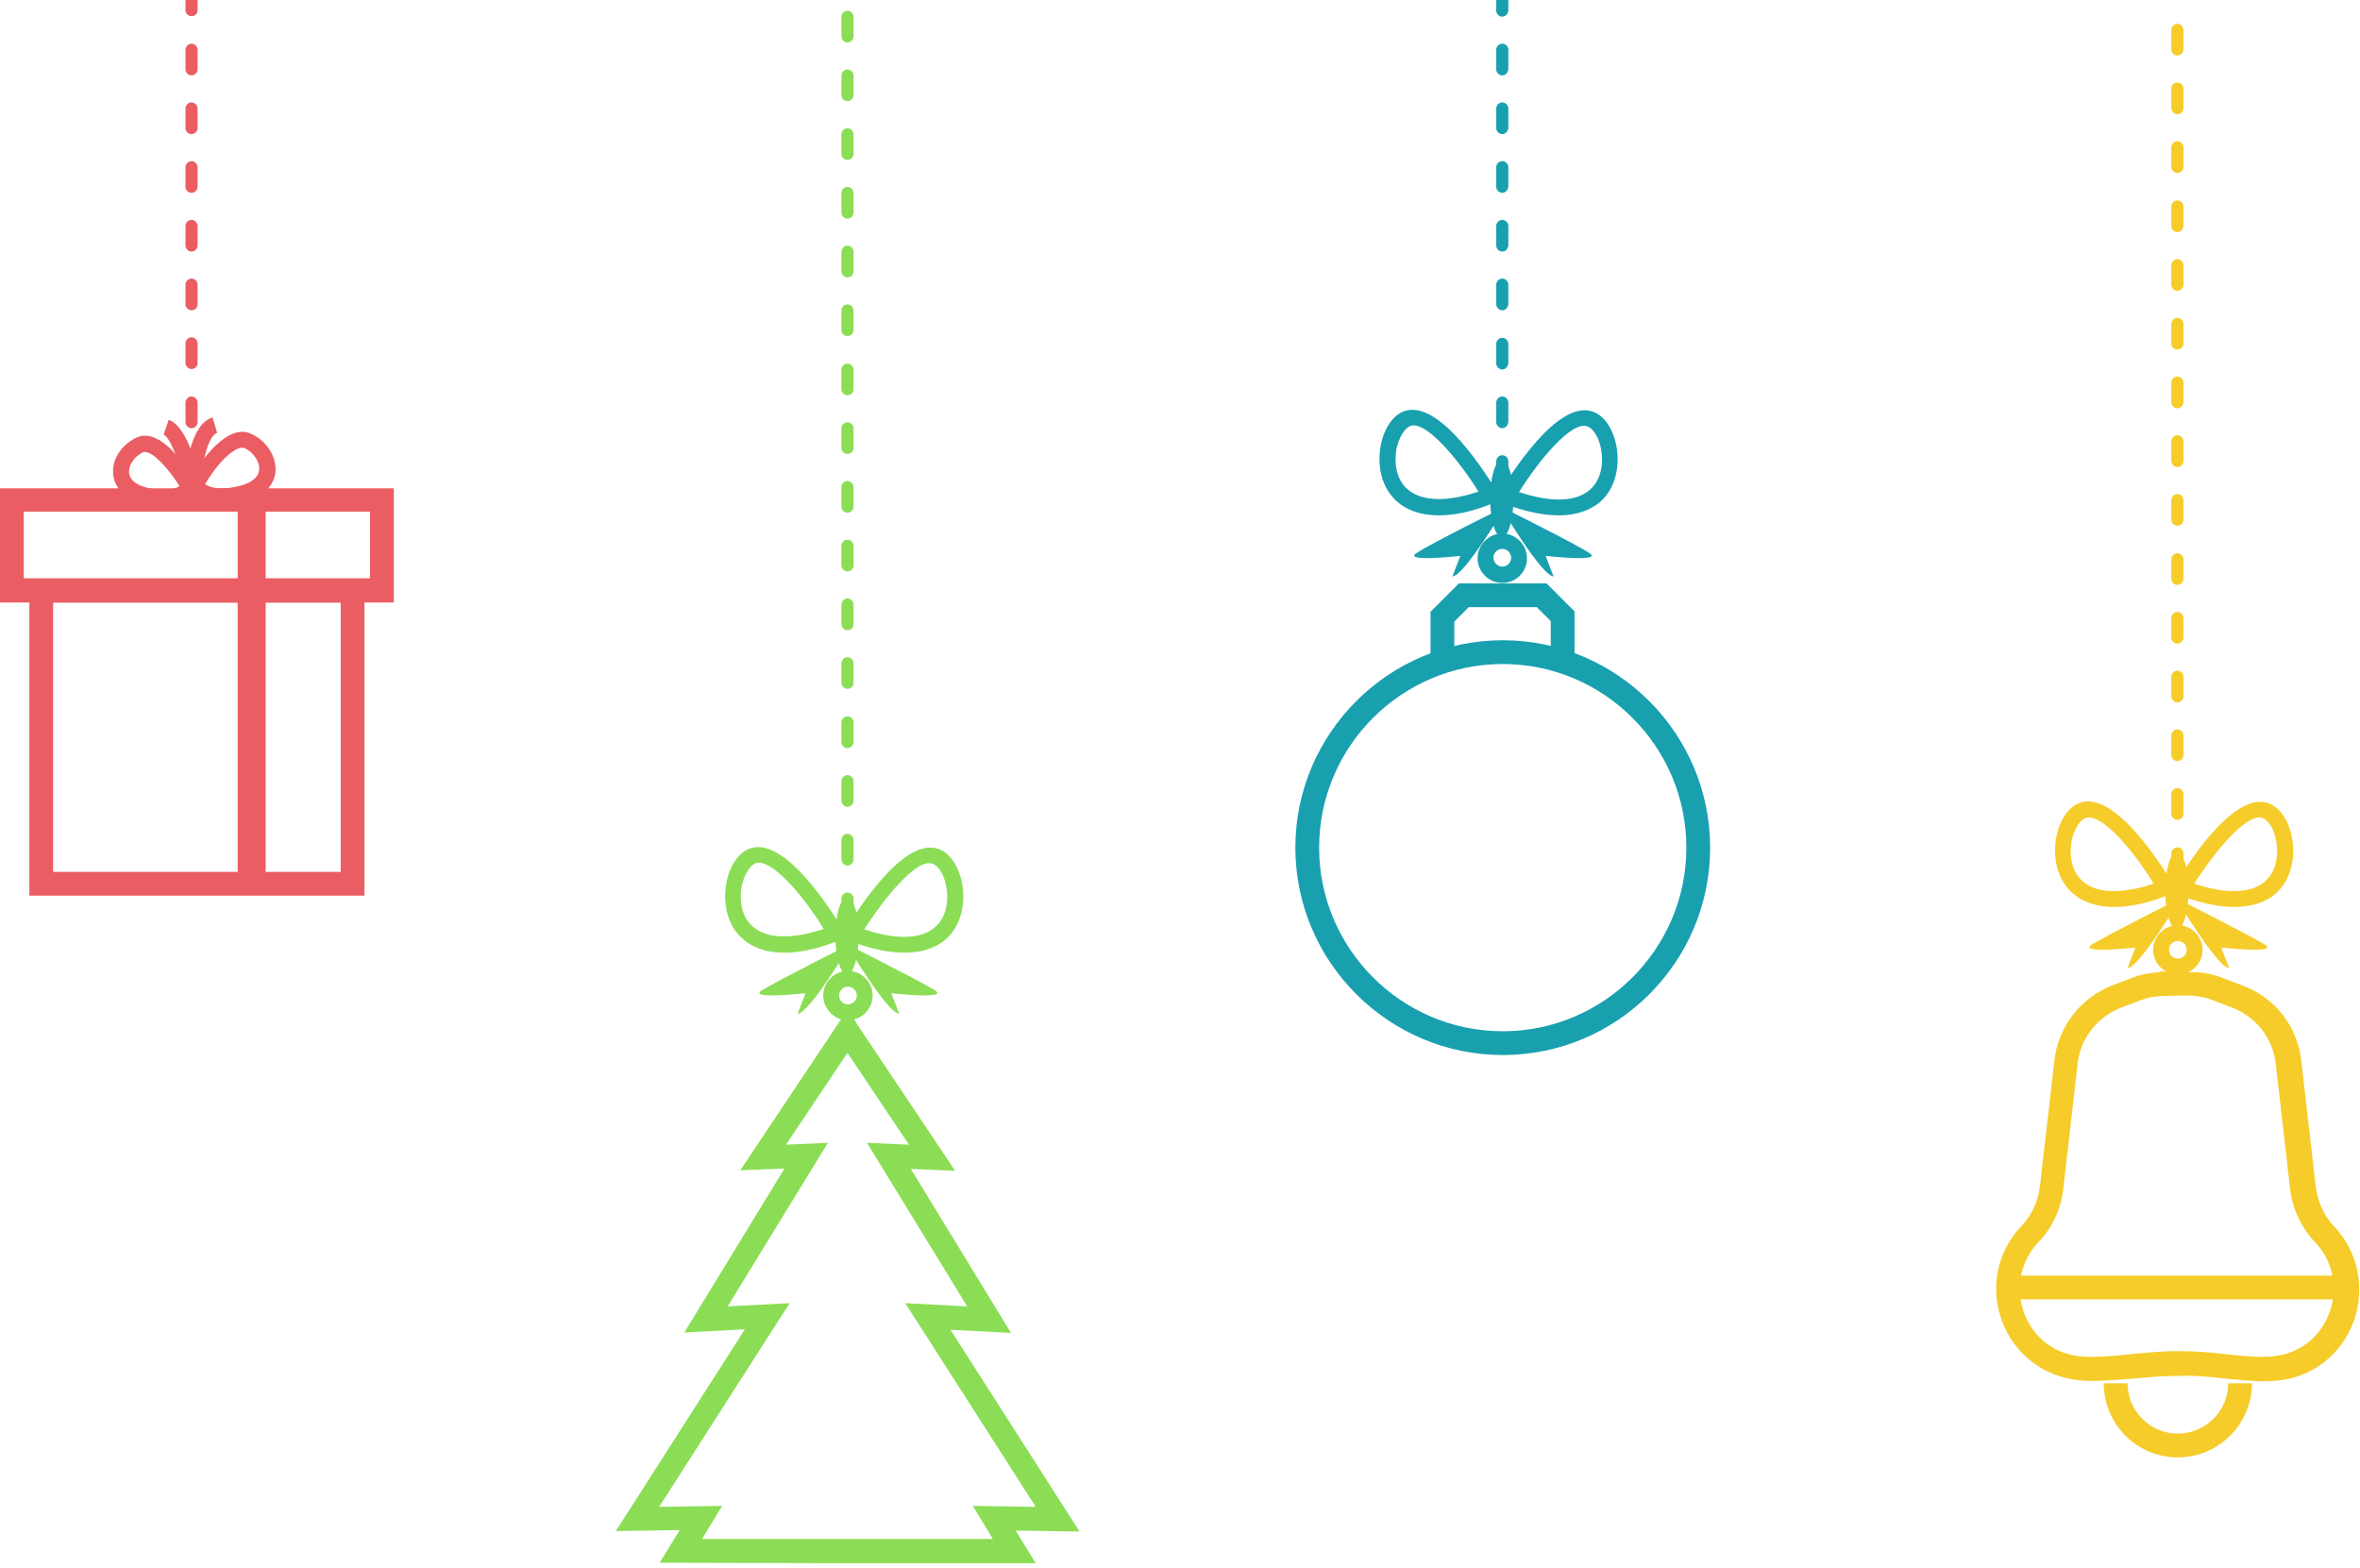 <svg width="313" height="208" viewBox="0 0 313 208" fill="none" xmlns="http://www.w3.org/2000/svg">
<path d="M112.334 207.322L87.486 207.26L90.144 202.933L81.676 203.057L98.797 176.293L90.762 176.725L104.051 154.968L98.179 155.215L112.334 134.014L112.396 134.138L112.519 134.014L113.817 136.054L126.674 155.277L120.802 155.03L134.091 176.787L126.056 176.355L143.177 203.119L134.709 202.995L137.367 207.322H112.334ZM93.111 204.108H112.457H131.681L129.023 199.719L137.367 199.843L120.06 172.831L128.281 173.264L114.992 151.569L120.555 151.816L112.396 139.639L104.237 151.816L109.8 151.569L96.51 173.264L104.731 172.831L87.424 199.843L95.769 199.719L93.111 204.108Z" fill="#8BDD55"/>
<path d="M112.398 114.79C111.966 114.79 111.595 114.42 111.595 113.987V111.391C111.595 110.958 111.966 110.587 112.398 110.587C112.831 110.587 113.202 110.958 113.202 111.391V113.987C113.202 114.42 112.831 114.79 112.398 114.79ZM112.398 107.002C111.966 107.002 111.595 106.631 111.595 106.199V103.603C111.595 103.17 111.966 102.799 112.398 102.799C112.831 102.799 113.202 103.17 113.202 103.603V106.199C113.202 106.631 112.831 107.002 112.398 107.002ZM112.398 99.214C111.966 99.214 111.595 98.843 111.595 98.411V95.815C111.595 95.382 111.966 95.011 112.398 95.011C112.831 95.011 113.202 95.382 113.202 95.815V98.411C113.202 98.843 112.831 99.214 112.398 99.214ZM112.398 91.364C111.966 91.364 111.595 90.993 111.595 90.561V87.965C111.595 87.532 111.966 87.161 112.398 87.161C112.831 87.161 113.202 87.532 113.202 87.965V90.561C113.202 91.055 112.831 91.364 112.398 91.364ZM112.398 83.576C111.966 83.576 111.595 83.205 111.595 82.772V80.177C111.595 79.744 111.966 79.373 112.398 79.373C112.831 79.373 113.202 79.744 113.202 80.177V82.772C113.202 83.267 112.831 83.576 112.398 83.576ZM112.398 75.788C111.966 75.788 111.595 75.417 111.595 74.984V72.388C111.595 71.956 111.966 71.585 112.398 71.585C112.831 71.585 113.202 71.956 113.202 72.388V74.984C113.202 75.417 112.831 75.788 112.398 75.788ZM112.398 68C111.966 68 111.595 67.629 111.595 67.196V64.6C111.595 64.168 111.966 63.797 112.398 63.797C112.831 63.797 113.202 64.168 113.202 64.6V67.196C113.202 67.629 112.831 68 112.398 68ZM112.398 60.212C111.966 60.212 111.595 59.841 111.595 59.408V56.812C111.595 56.379 111.966 56.008 112.398 56.008C112.831 56.008 113.202 56.379 113.202 56.812V59.408C113.202 59.841 112.831 60.212 112.398 60.212ZM112.398 52.423C111.966 52.423 111.595 52.053 111.595 51.62V49.024C111.595 48.591 111.966 48.22 112.398 48.22C112.831 48.22 113.202 48.591 113.202 49.024V51.62C113.202 52.053 112.831 52.423 112.398 52.423ZM112.398 44.574C111.966 44.574 111.595 44.203 111.595 43.77V41.174C111.595 40.741 111.966 40.37 112.398 40.37C112.831 40.37 113.202 40.741 113.202 41.174V43.77C113.202 44.264 112.831 44.574 112.398 44.574ZM112.398 36.785C111.966 36.785 111.595 36.414 111.595 35.982V33.386C111.595 32.953 111.966 32.582 112.398 32.582C112.831 32.582 113.202 32.953 113.202 33.386V35.982C113.202 36.476 112.831 36.785 112.398 36.785ZM112.398 28.997C111.966 28.997 111.595 28.626 111.595 28.194V25.598C111.595 25.165 111.966 24.794 112.398 24.794C112.831 24.794 113.202 25.165 113.202 25.598V28.194C113.202 28.626 112.831 28.997 112.398 28.997ZM112.398 21.209C111.966 21.209 111.595 20.838 111.595 20.406V17.809C111.595 17.377 111.966 17.006 112.398 17.006C112.831 17.006 113.202 17.377 113.202 17.809V20.406C113.202 20.838 112.831 21.209 112.398 21.209ZM112.398 13.421C111.966 13.421 111.595 13.05 111.595 12.617V10.021C111.595 9.589 111.966 9.218 112.398 9.218C112.831 9.218 113.202 9.589 113.202 10.021V12.617C113.202 13.05 112.831 13.421 112.398 13.421ZM112.398 5.633C111.966 5.633 111.595 5.262 111.595 4.829V2.233C111.595 1.801 111.966 1.43 112.398 1.43C112.831 1.43 113.202 1.801 113.202 2.233V4.829C113.202 5.262 112.831 5.633 112.398 5.633Z" fill="#8BDD55"/>
<path d="M112.398 121.28C111.966 121.28 111.595 120.909 111.595 120.477V119.179C111.595 118.746 111.966 118.375 112.398 118.375C112.831 118.375 113.202 118.746 113.202 119.179V120.477C113.202 120.971 112.831 121.28 112.398 121.28Z" fill="#8BDD55"/>
<path d="M119.941 126.35C118.025 126.35 115.676 125.917 112.709 124.805L111.534 124.372L112.153 123.321C113.389 121.22 119.693 111.021 124.391 112.566C125.936 113.061 127.173 114.853 127.605 117.202C128.038 119.489 127.667 122.703 125.318 124.681C124.267 125.546 122.537 126.35 119.941 126.35ZM114.625 123.259C118.89 124.681 122.104 124.557 123.958 123.012C125.627 121.591 125.813 119.304 125.504 117.573C125.195 115.842 124.329 114.73 123.649 114.544C121.61 113.802 117.345 118.994 114.625 123.259Z" fill="#8BDD55"/>
<path d="M104.053 126.35C101.395 126.35 99.727 125.547 98.614 124.62C96.265 122.642 95.894 119.489 96.327 117.14C96.76 114.792 97.996 112.999 99.541 112.505C104.239 110.959 110.543 121.22 111.78 123.26L112.398 124.31L111.223 124.743C108.318 125.918 105.969 126.35 104.053 126.35ZM100.654 114.421C100.53 114.421 100.407 114.421 100.221 114.483C99.541 114.73 98.738 115.842 98.367 117.511C98.058 119.242 98.243 121.591 99.912 122.951C101.766 124.496 104.981 124.62 109.245 123.198C106.835 119.242 102.879 114.421 100.654 114.421Z" fill="#8BDD55"/>
<path d="M112.213 125.175C112.213 125.175 117.715 134.446 119.26 134.446L118.209 131.727C118.209 131.727 125.935 132.592 124.019 131.356C122.165 130.181 112.213 125.175 112.213 125.175Z" fill="#8BDD55"/>
<path d="M112.831 125.175C112.831 125.175 107.33 134.446 105.785 134.446L106.835 131.726C106.835 131.726 99.109 132.592 101.025 131.356C102.88 130.181 112.831 125.175 112.831 125.175Z" fill="#8BDD55"/>
<path d="M112.337 129.255C113.19 129.255 113.882 126.959 113.882 124.125C113.882 121.292 113.19 118.995 112.337 118.995C111.483 118.995 110.791 121.292 110.791 124.125C110.791 126.959 111.483 129.255 112.337 129.255Z" fill="#8BDD55"/>
<path d="M112.459 135.313C110.666 135.313 109.183 133.83 109.183 132.037C109.183 130.245 110.666 128.761 112.459 128.761C114.251 128.761 115.735 130.245 115.735 132.037C115.735 133.83 114.251 135.313 112.459 135.313ZM112.459 130.863C111.779 130.863 111.284 131.419 111.284 132.037C111.284 132.717 111.841 133.212 112.459 133.212C113.077 133.212 113.633 132.655 113.633 132.037C113.633 131.357 113.077 130.863 112.459 130.863Z" fill="#8BDD55"/>
<path d="M277.592 183.149C276.912 183.149 276.232 183.149 275.552 183.026C270.978 182.531 267.146 179.564 265.539 175.237C263.87 170.849 264.859 165.966 268.135 162.566C269.495 161.145 270.298 159.29 270.546 157.374L272.462 140.685C272.956 136.173 275.923 132.341 280.188 130.672L282.97 129.621C284.082 129.189 285.257 129.003 286.493 128.941V128.818L290.881 128.941C292.056 128.941 293.045 129.127 294.034 129.436C294.281 129.498 294.466 129.559 294.714 129.683L297.495 130.734C301.76 132.341 304.727 136.173 305.221 140.747L307.138 157.436C307.385 159.352 308.188 161.206 309.548 162.628C312.762 166.028 313.751 170.911 312.144 175.299C310.537 179.626 306.705 182.655 302.131 183.087C299.968 183.335 297.742 183.087 295.332 182.84C293.416 182.655 291.376 182.407 289.212 182.469C286.925 182.469 284.824 182.655 282.846 182.84C280.992 182.964 279.261 183.149 277.592 183.149ZM289.645 132.032L286.987 132.094C285.937 132.094 284.948 132.279 284.082 132.588L281.301 133.639C278.148 134.875 275.923 137.718 275.552 141.056L273.636 157.745C273.327 160.341 272.215 162.813 270.36 164.73C267.95 167.264 267.27 170.849 268.444 174.125C269.68 177.401 272.4 179.502 275.8 179.873C277.716 180.059 279.879 179.873 282.29 179.626C284.268 179.441 286.555 179.193 288.965 179.193C291.252 179.193 293.477 179.379 295.394 179.626C297.742 179.873 299.72 180.059 301.575 179.873C304.974 179.502 307.756 177.339 308.93 174.125C310.166 170.849 309.425 167.202 307.014 164.73C305.221 162.813 304.047 160.341 303.738 157.745L301.822 141.056C301.451 137.718 299.226 134.875 296.073 133.639L293.292 132.588C293.107 132.526 292.983 132.464 292.798 132.403C292.118 132.217 291.376 132.094 290.572 132.032H289.645Z" fill="#F5CC29"/>
<path d="M288.844 193.285C283.404 193.285 279.016 188.896 279.016 183.457H282.168C282.168 187.104 285.135 190.132 288.844 190.132C292.49 190.132 295.519 187.165 295.519 183.457H298.672C298.672 188.896 294.221 193.285 288.844 193.285Z" fill="#F5CC29"/>
<path d="M310.662 169.18H266.776V172.332H310.662V169.18Z" fill="#F5CC29"/>
<path d="M288.78 108.729C288.347 108.729 287.976 108.358 287.976 107.925V105.329C287.976 104.897 288.347 104.526 288.78 104.526C289.213 104.526 289.584 104.897 289.584 105.329V107.925C289.584 108.42 289.213 108.729 288.78 108.729ZM288.78 100.941C288.347 100.941 287.976 100.57 287.976 100.137V97.541C287.976 97.108 288.347 96.738 288.78 96.738C289.213 96.738 289.584 97.108 289.584 97.541V100.137C289.584 100.57 289.213 100.941 288.78 100.941ZM288.78 93.153C288.347 93.153 287.976 92.782 287.976 92.349V89.753C287.976 89.32 288.347 88.949 288.78 88.949C289.213 88.949 289.584 89.32 289.584 89.753V92.349C289.584 92.782 289.213 93.153 288.78 93.153ZM288.78 85.364C288.347 85.364 287.976 84.993 287.976 84.561V81.965C287.976 81.532 288.347 81.161 288.78 81.161C289.213 81.161 289.584 81.532 289.584 81.965V84.561C289.584 84.993 289.213 85.364 288.78 85.364ZM288.78 77.576C288.347 77.576 287.976 77.205 287.976 76.773V74.177C287.976 73.744 288.347 73.373 288.78 73.373C289.213 73.373 289.584 73.744 289.584 74.177V76.773C289.584 77.205 289.213 77.576 288.78 77.576ZM288.78 69.726C288.347 69.726 287.976 69.356 287.976 68.923V66.327C287.976 65.894 288.347 65.523 288.78 65.523C289.213 65.523 289.584 65.894 289.584 66.327V68.923C289.584 69.417 289.213 69.726 288.78 69.726ZM288.78 61.938C288.347 61.938 287.976 61.567 287.976 61.135V58.539C287.976 58.106 288.347 57.735 288.78 57.735C289.213 57.735 289.584 58.106 289.584 58.539V61.135C289.584 61.629 289.213 61.938 288.78 61.938ZM288.78 54.15C288.347 54.15 287.976 53.779 287.976 53.346V50.75C287.976 50.318 288.347 49.947 288.78 49.947C289.213 49.947 289.584 50.318 289.584 50.75V53.346C289.584 53.779 289.213 54.15 288.78 54.15ZM288.78 46.362C288.347 46.362 287.976 45.991 287.976 45.558V42.962C287.976 42.53 288.347 42.159 288.78 42.159C289.213 42.159 289.584 42.53 289.584 42.962V45.558C289.584 45.991 289.213 46.362 288.78 46.362ZM288.78 38.574C288.347 38.574 287.976 38.203 287.976 37.77V35.174C287.976 34.742 288.347 34.371 288.78 34.371C289.213 34.371 289.584 34.742 289.584 35.174V37.77C289.584 38.203 289.213 38.574 288.78 38.574ZM288.78 30.786C288.347 30.786 287.976 30.415 287.976 29.982V27.386C287.976 26.953 288.347 26.582 288.78 26.582C289.213 26.582 289.584 26.953 289.584 27.386V29.982C289.584 30.415 289.213 30.786 288.78 30.786ZM288.78 22.936C288.347 22.936 287.976 22.565 287.976 22.132V19.536C287.976 19.103 288.347 18.733 288.78 18.733C289.213 18.733 289.584 19.103 289.584 19.536V22.132C289.584 22.627 289.213 22.936 288.78 22.936ZM288.78 15.148C288.347 15.148 287.976 14.777 287.976 14.344V11.748C287.976 11.315 288.347 10.944 288.78 10.944C289.213 10.944 289.584 11.315 289.584 11.748V14.344C289.584 14.838 289.213 15.148 288.78 15.148ZM288.78 7.359C288.347 7.359 287.976 6.989 287.976 6.556V3.96C287.976 3.527 288.347 3.156 288.78 3.156C289.213 3.156 289.584 3.527 289.584 3.96V6.556C289.584 6.989 289.213 7.359 288.78 7.359Z" fill="#F5CC29"/>
<path d="M288.78 115.281C288.347 115.281 287.976 114.91 287.976 114.477V113.179C287.976 112.746 288.347 112.375 288.78 112.375C289.213 112.375 289.583 112.746 289.583 113.179V114.477C289.583 114.91 289.213 115.281 288.78 115.281Z" fill="#F5CC29"/>
<path d="M296.322 120.287C294.406 120.287 292.058 119.855 289.091 118.742L287.916 118.309L288.534 117.259C289.771 115.157 296.075 104.958 300.773 106.504C302.318 106.998 303.554 108.791 303.987 111.139C304.42 113.426 304.049 116.641 301.7 118.619C300.649 119.484 298.919 120.287 296.322 120.287ZM291.007 117.197C295.272 118.619 298.486 118.495 300.34 116.95C302.009 115.528 302.195 113.241 301.885 111.51C301.576 109.78 300.711 108.667 300.031 108.482C297.991 107.802 293.726 112.932 291.007 117.197Z" fill="#F5CC29"/>
<path d="M280.436 120.288C277.778 120.288 276.11 119.484 274.997 118.557C272.648 116.579 272.277 113.427 272.71 111.078C273.143 108.729 274.379 106.937 275.924 106.442C280.622 104.897 286.926 115.158 288.163 117.197L288.781 118.248L287.606 118.681C284.701 119.855 282.352 120.288 280.436 120.288ZM277.037 108.42C276.913 108.42 276.789 108.42 276.604 108.482C275.924 108.729 275.121 109.842 274.75 111.511C274.441 113.241 274.626 115.59 276.295 116.95C278.149 118.495 281.363 118.619 285.628 117.197C283.218 113.18 279.262 108.42 277.037 108.42Z" fill="#F5CC29"/>
<path d="M288.595 119.112C288.595 119.112 294.096 128.383 295.642 128.383L294.591 125.664C294.591 125.664 302.317 126.529 300.401 125.293C298.547 124.118 288.595 119.112 288.595 119.112Z" fill="#F5CC29"/>
<path d="M289.213 119.112C289.213 119.112 283.712 128.383 282.167 128.383L283.218 125.664C283.218 125.664 275.491 126.529 277.407 125.293C279.262 124.118 289.213 119.112 289.213 119.112Z" fill="#F5CC29"/>
<path d="M288.719 123.256C289.573 123.256 290.265 120.959 290.265 118.126C290.265 115.292 289.573 112.995 288.719 112.995C287.866 112.995 287.174 115.292 287.174 118.126C287.174 120.959 287.866 123.256 288.719 123.256Z" fill="#F5CC29"/>
<path d="M288.843 129.249C287.05 129.249 285.567 127.766 285.567 125.973C285.567 124.181 287.05 122.698 288.843 122.698C290.635 122.698 292.119 124.181 292.119 125.973C292.119 127.766 290.635 129.249 288.843 129.249ZM288.843 124.799C288.163 124.799 287.668 125.355 287.668 125.973C287.668 126.653 288.225 127.148 288.843 127.148C289.523 127.148 290.017 126.592 290.017 125.973C290.017 125.294 289.461 124.799 288.843 124.799Z" fill="#F5CC29"/>
<path d="M199.306 139.925C184.162 139.925 171.8 127.563 171.8 112.419C171.8 97.276 184.162 84.914 199.306 84.914C214.449 84.914 226.811 97.276 226.811 112.419C226.811 127.625 214.449 139.925 199.306 139.925ZM199.306 88.066C185.893 88.066 174.952 99.006 174.952 112.419C174.952 125.832 185.893 136.773 199.306 136.773C212.718 136.773 223.659 125.832 223.659 112.419C223.659 99.006 212.718 88.066 199.306 88.066Z" fill="#18A0AF"/>
<path d="M208.826 87.014H205.674V82.379L203.82 80.524H194.795L192.879 82.441V87.014H189.727V81.142L193.497 77.372H205.118L208.826 81.081V87.014Z" fill="#18A0AF"/>
<path d="M199.244 56.789C198.811 56.789 198.44 56.419 198.44 55.986V53.39C198.44 52.957 198.811 52.586 199.244 52.586C199.676 52.586 200.047 52.957 200.047 53.39V55.986C199.985 56.419 199.676 56.789 199.244 56.789ZM199.244 49.001C198.811 49.001 198.44 48.63 198.44 48.198V45.602C198.44 45.169 198.811 44.798 199.244 44.798C199.676 44.798 200.047 45.169 200.047 45.602V48.198C199.985 48.63 199.676 49.001 199.244 49.001ZM199.244 41.151C198.811 41.151 198.44 40.781 198.44 40.348V37.752C198.44 37.319 198.811 36.948 199.244 36.948C199.676 36.948 200.047 37.319 200.047 37.752V40.348C199.985 40.842 199.676 41.151 199.244 41.151ZM199.244 33.363C198.811 33.363 198.44 32.992 198.44 32.56V29.964C198.44 29.531 198.811 29.16 199.244 29.16C199.676 29.16 200.047 29.531 200.047 29.964V32.56C199.985 33.054 199.676 33.363 199.244 33.363ZM199.244 25.575C198.811 25.575 198.44 25.204 198.44 24.772V22.175C198.44 21.743 198.811 21.372 199.244 21.372C199.676 21.372 200.047 21.743 200.047 22.175V24.772C199.985 25.204 199.676 25.575 199.244 25.575ZM199.244 17.787C198.811 17.787 198.44 17.416 198.44 16.983V14.387C198.44 13.955 198.811 13.584 199.244 13.584C199.676 13.584 200.047 13.955 200.047 14.387V16.983C199.985 17.416 199.676 17.787 199.244 17.787ZM199.244 9.999C198.811 9.999 198.44 9.628 198.44 9.195V6.599C198.44 6.167 198.811 5.796 199.244 5.796C199.676 5.796 200.047 6.167 200.047 6.599V9.195C199.985 9.628 199.676 9.999 199.244 9.999Z" fill="#18A0AF"/>
<path d="M199.244 2.211C198.811 2.211 198.44 1.84 198.44 1.407V0H200.047V1.407C199.985 1.84 199.676 2.211 199.244 2.211Z" fill="#18A0AF"/>
<path d="M199.243 63.279C198.811 63.279 198.44 62.909 198.44 62.476V61.178C198.44 60.745 198.811 60.374 199.243 60.374C199.676 60.374 200.047 60.745 200.047 61.178V62.476C199.985 62.909 199.676 63.279 199.243 63.279Z" fill="#18A0AF"/>
<path d="M206.722 68.349C204.806 68.349 202.457 67.916 199.49 66.803L198.316 66.371L198.934 65.32C200.17 63.218 206.475 53.02 211.173 54.565C212.718 55.059 213.954 56.852 214.387 59.201C214.819 61.488 214.448 64.702 212.1 66.68C211.049 67.483 209.38 68.349 206.722 68.349ZM201.468 65.258C205.733 66.68 208.947 66.556 210.802 65.011C212.471 63.589 212.656 61.302 212.347 59.572C212.038 57.841 211.173 56.728 210.493 56.543C208.453 55.801 204.126 60.993 201.468 65.258Z" fill="#18A0AF"/>
<path d="M190.838 68.349C188.18 68.349 186.511 67.546 185.398 66.619C183.05 64.641 182.679 61.488 183.111 59.14C183.544 56.791 184.78 54.998 186.325 54.504C191.023 52.959 197.328 63.219 198.564 65.259L199.182 66.31L198.008 66.742C195.164 67.917 192.754 68.349 190.838 68.349ZM187.5 56.42C187.376 56.42 187.191 56.42 187.067 56.482C186.387 56.729 185.584 57.842 185.213 59.51C184.904 61.241 185.089 63.59 186.758 64.95C188.612 66.495 191.827 66.619 196.092 65.197C193.619 61.241 189.663 56.42 187.5 56.42Z" fill="#18A0AF"/>
<path d="M198.998 67.174C198.998 67.174 204.499 76.445 206.044 76.445L204.993 73.725C204.993 73.725 212.72 74.591 210.803 73.355C208.949 72.118 198.998 67.174 198.998 67.174Z" fill="#18A0AF"/>
<path d="M199.676 67.174C199.676 67.174 194.175 76.445 192.629 76.445L193.68 73.726C193.68 73.726 185.954 74.591 187.87 73.355C189.663 72.119 199.676 67.174 199.676 67.174Z" fill="#18A0AF"/>
<path d="M199.181 71.254C200.035 71.254 200.727 68.957 200.727 66.124C200.727 63.291 200.035 60.994 199.181 60.994C198.328 60.994 197.636 63.291 197.636 66.124C197.636 68.957 198.328 71.254 199.181 71.254Z" fill="#18A0AF"/>
<path d="M199.243 77.312C197.451 77.312 195.967 75.829 195.967 74.037C195.967 72.244 197.451 70.76 199.243 70.76C201.036 70.76 202.519 72.244 202.519 74.037C202.519 75.829 201.098 77.312 199.243 77.312ZM199.243 72.8C198.563 72.8 198.069 73.357 198.069 73.975C198.069 74.593 198.625 75.149 199.243 75.149C199.923 75.149 200.418 74.593 200.418 73.975C200.418 73.357 199.923 72.8 199.243 72.8Z" fill="#18A0AF"/>
<path d="M25.403 56.789C24.97 56.789 24.599 56.419 24.599 55.986V53.39C24.599 52.957 24.97 52.586 25.403 52.586C25.836 52.586 26.206 52.957 26.206 53.39V55.986C26.206 56.419 25.836 56.789 25.403 56.789ZM25.403 48.94C24.97 48.94 24.599 48.569 24.599 48.136V45.54C24.599 45.107 24.97 44.736 25.403 44.736C25.836 44.736 26.206 45.107 26.206 45.54V48.136C26.206 48.63 25.836 48.94 25.403 48.94ZM25.403 41.151C24.97 41.151 24.599 40.781 24.599 40.348V37.752C24.599 37.319 24.97 36.948 25.403 36.948C25.836 36.948 26.206 37.319 26.206 37.752V40.348C26.206 40.842 25.836 41.151 25.403 41.151ZM25.403 33.363C24.97 33.363 24.599 32.992 24.599 32.56V29.964C24.599 29.531 24.97 29.16 25.403 29.16C25.836 29.16 26.206 29.531 26.206 29.964V32.56C26.206 32.992 25.836 33.363 25.403 33.363ZM25.403 25.575C24.97 25.575 24.599 25.204 24.599 24.771V22.175C24.599 21.743 24.97 21.372 25.403 21.372C25.836 21.372 26.206 21.743 26.206 22.175V24.771C26.206 25.204 25.836 25.575 25.403 25.575ZM25.403 17.787C24.97 17.787 24.599 17.416 24.599 16.983V14.387C24.599 13.955 24.97 13.584 25.403 13.584C25.836 13.584 26.206 13.955 26.206 14.387V16.983C26.206 17.416 25.836 17.787 25.403 17.787ZM25.403 9.999C24.97 9.999 24.599 9.628 24.599 9.195V6.599C24.599 6.167 24.97 5.796 25.403 5.796C25.836 5.796 26.206 6.167 26.206 6.599V9.195C26.206 9.628 25.836 9.999 25.403 9.999Z" fill="#EA5D62"/>
<path d="M25.403 2.149C24.97 2.149 24.599 1.778 24.599 1.345V0H26.206V1.345C26.206 1.84 25.836 2.149 25.403 2.149Z" fill="#EA5D62"/>
<path d="M25.403 63.279C24.97 63.279 24.599 62.909 24.599 62.476V61.178C24.599 60.745 24.97 60.374 25.403 60.374C25.835 60.374 26.206 60.745 26.206 61.178V62.476C26.206 62.909 25.835 63.279 25.403 63.279Z" fill="#EA5D62"/>
<path d="M48.336 118.787H3.895V76.756H48.336V118.787ZM7.047 115.635H45.184V79.908H7.047V115.635Z" fill="#EA5D62"/>
<path d="M52.23 79.907H0V64.764H52.23V79.907ZM3.152 76.693H49.078V67.854H3.152V76.693Z" fill="#EA5D62"/>
<path d="M24.294 63.712C23.737 61.116 22.563 57.964 21.698 57.655L22.378 55.677C24.788 56.542 26.024 61.734 26.395 63.28L24.294 63.712Z" fill="#EA5D62"/>
<path d="M26.764 63.218L24.663 63.095C24.724 61.982 25.281 56.234 28.186 55.368L28.804 57.408C27.691 57.717 26.888 60.993 26.764 63.218Z" fill="#EA5D62"/>
<path d="M29.423 66.927C25.9 66.927 24.973 64.826 24.973 64.702L24.787 64.207L25.034 63.775C25.096 63.713 26.147 61.859 27.569 60.19C29.794 57.594 31.772 56.728 33.441 57.594C35.48 58.583 36.717 60.684 36.531 62.662C36.407 63.589 35.789 65.753 32.266 66.556C31.154 66.803 30.226 66.927 29.423 66.927ZM27.198 64.207C27.692 64.578 28.99 65.135 31.71 64.455C33.317 64.084 34.244 63.342 34.368 62.353C34.491 61.302 33.688 60.004 32.452 59.448C31.648 59.015 29.423 60.499 27.198 64.207Z" fill="#EA5D62"/>
<path d="M21.759 67.113C21.017 67.113 20.09 66.99 19.101 66.742C15.701 65.939 15.083 63.837 15.022 62.972C14.774 61.056 16.011 59.078 17.988 58.089C19.596 57.285 21.512 58.089 23.613 60.623C24.973 62.23 25.962 64.023 26.024 64.084L26.271 64.517L26.086 65.011C26.024 65.073 25.159 67.113 21.759 67.113ZM19.225 59.943C19.101 59.943 18.977 59.943 18.916 60.005C17.803 60.561 17 61.736 17.123 62.724C17.247 63.961 18.73 64.517 19.596 64.703C22.13 65.321 23.304 64.826 23.799 64.455C22.501 62.354 20.399 59.943 19.225 59.943Z" fill="#EA5D62"/>
<path d="M25.714 66.059C26.226 66.059 26.641 65.422 26.641 64.637C26.641 63.852 26.226 63.215 25.714 63.215C25.202 63.215 24.787 63.852 24.787 64.637C24.787 65.422 25.202 66.059 25.714 66.059Z" fill="#EA5D62"/>
<path d="M24.849 63.155H24.787V66.06H24.849V63.155Z" fill="#EA5D62"/>
<path d="M24.909 63.155H24.848V66.06H24.909V63.155Z" fill="#EA5D62"/>
<path d="M24.973 63.155H24.911V66.06H24.973V63.155Z" fill="#EA5D62"/>
<path d="M24.973 63.155H24.911V66.06H24.973V63.155Z" fill="#EA5D62"/>
<path d="M25.033 63.155H24.971V66.06H25.033V63.155Z" fill="#EA5D62"/>
<path d="M25.096 63.155H25.035V66.06H25.096V63.155Z" fill="#EA5D62"/>
<path d="M25.157 63.155H25.095V66.06H25.157V63.155Z" fill="#EA5D62"/>
<path d="M25.22 63.155H25.158V66.06H25.22V63.155Z" fill="#EA5D62"/>
<path d="M25.28 63.155H25.219V66.06H25.28V63.155Z" fill="#EA5D62"/>
<path d="M25.28 63.155H25.219V66.06H25.28V63.155Z" fill="#EA5D62"/>
<path d="M25.344 63.155H25.282V66.06H25.344V63.155Z" fill="#EA5D62"/>
<path d="M25.404 63.155H25.343V66.06H25.404V63.155Z" fill="#EA5D62"/>
<path d="M25.468 63.155H25.406V66.06H25.468V63.155Z" fill="#EA5D62"/>
<path d="M25.528 63.155H25.466V66.06H25.528V63.155Z" fill="#EA5D62"/>
<path d="M25.591 63.155H25.529V66.06H25.591V63.155Z" fill="#EA5D62"/>
<path d="M25.591 63.155H25.529V66.06H25.591V63.155Z" fill="#EA5D62"/>
<path d="M25.652 63.155H25.59V66.06H25.652V63.155Z" fill="#EA5D62"/>
<path d="M25.715 63.155H25.653V66.06H25.715V63.155Z" fill="#EA5D62"/>
<path d="M25.776 63.155H25.714V66.06H25.776V63.155Z" fill="#EA5D62"/>
<path d="M25.839 63.155H25.777V66.06H25.839V63.155Z" fill="#EA5D62"/>
<path d="M25.899 63.155H25.838V66.06H25.899V63.155Z" fill="#EA5D62"/>
<path d="M25.899 63.155H25.838V66.06H25.899V63.155Z" fill="#EA5D62"/>
<path d="M25.96 63.155H25.898V66.06H25.96V63.155Z" fill="#EA5D62"/>
<path d="M26.023 63.155H25.961V66.06H26.023V63.155Z" fill="#EA5D62"/>
<path d="M26.084 63.155H26.022V66.06H26.084V63.155Z" fill="#EA5D62"/>
<path d="M26.147 63.155H26.085V66.06H26.147V63.155Z" fill="#EA5D62"/>
<path d="M26.207 63.155H26.146V66.06H26.207V63.155Z" fill="#EA5D62"/>
<path d="M26.271 63.155H26.209V66.06H26.271V63.155Z" fill="#EA5D62"/>
<path d="M26.271 63.155H26.209V66.06H26.271V63.155Z" fill="#EA5D62"/>
<path d="M26.331 63.155H26.269V66.06H26.331V63.155Z" fill="#EA5D62"/>
<path d="M26.395 63.155H26.333V66.06H26.395V63.155Z" fill="#EA5D62"/>
<path d="M26.455 63.155H26.393V66.06H26.455V63.155Z" fill="#EA5D62"/>
<path d="M26.518 63.155H26.456V66.06H26.518V63.155Z" fill="#EA5D62"/>
<path d="M26.579 63.155H26.517V66.06H26.579V63.155Z" fill="#EA5D62"/>
<path d="M26.579 63.155H26.517V66.06H26.579V63.155Z" fill="#EA5D62"/>
<path d="M26.642 63.155H26.58V66.06H26.642V63.155Z" fill="#EA5D62"/>
<path d="M25.713 66.308C25.034 66.308 24.539 65.566 24.539 64.577C24.539 63.588 25.034 62.847 25.713 62.847C26.393 62.847 26.888 63.588 26.888 64.577C26.888 65.566 26.393 66.308 25.713 66.308ZM25.713 63.403C25.404 63.403 25.034 63.898 25.034 64.577C25.034 65.257 25.404 65.752 25.713 65.752C26.023 65.752 26.393 65.257 26.393 64.577C26.393 63.898 26.023 63.403 25.713 63.403Z" fill="#EA5D62"/>
<path d="M35.233 67.113H31.524V115.943H35.233V67.113Z" fill="#EA5D62"/>
</svg>
